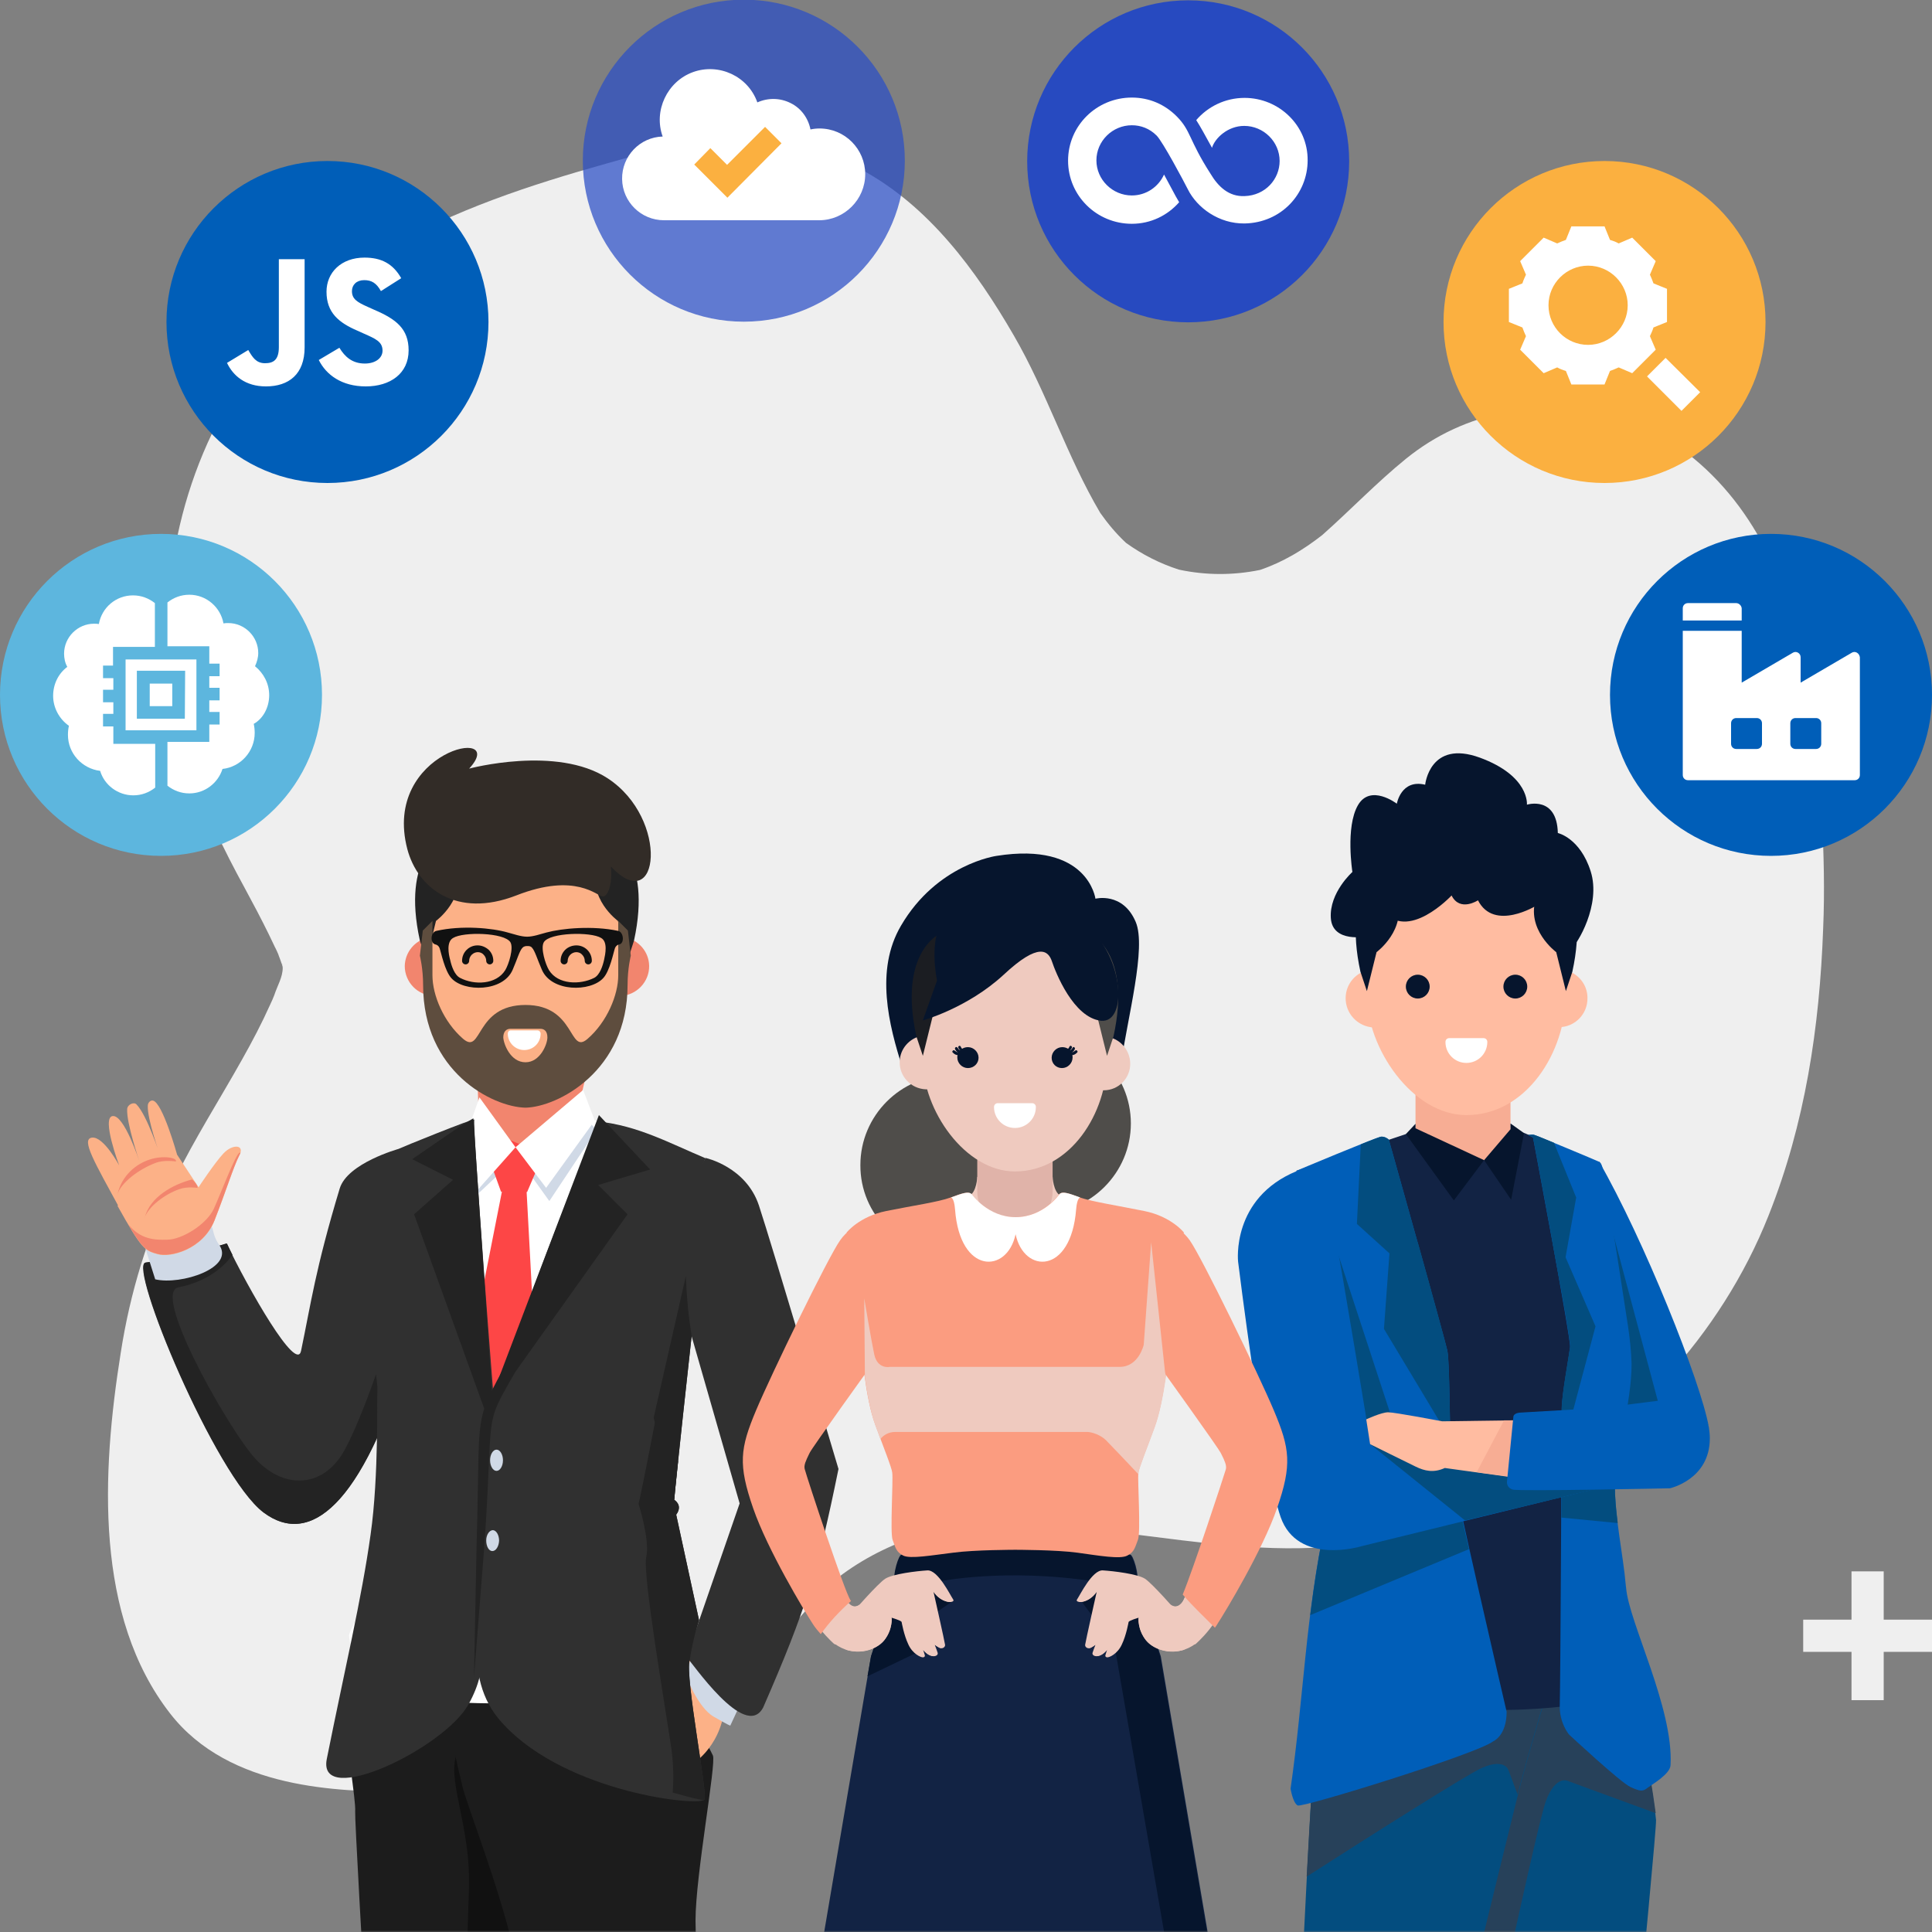 <svg width="600" height="600" viewBox="0 0 600 600" fill="none" xmlns="http://www.w3.org/2000/svg">
<rect x="0" y="0" width="600" height="600" fill="#808080" stroke="none"/>
<g clip-path="url(#clip0_66_3)">
<mask id="mask0_66_3" style="mask-type:luminance" maskUnits="userSpaceOnUse" x="0" y="0" width="600" height="600">
<path d="M600 0H0V600H600V0Z" fill="white"/>
</mask>
<g mask="url(#mask0_66_3)">
<path d="M565.8 253.4C565.2 240.5 564.5 227.4 562.3 214.7C557.3 187.2 547.9 160.4 525.8 142.2C510.3 129.5 487.7 123.6 467.9 127.9C456.1 130.4 446 134.9 436.6 142.5C427.5 149.9 419.4 158.4 410.6 166.2C404.7 170.8 398.4 174.6 391.3 177C383 178.7 374.5 178.7 366.1 176.9C360.2 175 354.7 172.2 349.7 168.6C346.7 165.8 344.1 162.7 341.7 159.3C331.3 141.7 325.1 121.8 314.8 104.1C303.1 83.9 288.4 63.9 267.4 52.6C256.4 46.7 243.5 43.5 231.1 43.3C216.5 43.1 202.3 46.8 188.3 50.8C164.8 57.4 140.9 65.2 119.8 77.6C96.8 91.1 77.4 110.5 65.8 134.7C50.5 166.7 47.4 205.8 59.3 239.4C63.8 252.1 69.5 263.9 75.9 275.6C78.5 280.4 81.1 285.3 83.5 290.2C84.2 291.7 85 293.3 85.7 294.8C85.2 293.7 85.5 294.3 86 295.4C86.1 295.7 86.3 296 86.4 296.3C86.8 297.3 87.2 298.2 87.6 299.2C87.7 299.4 87.7 299.5 87.8 299.7C87.7 299.5 87.7 299.4 87.6 299.3C87.6 299.6 87.7 299.9 87.7 300.2V300.3C87.7 300 87.7 299.6 87.6 299.2C87.3 298 86.7 297.1 86.4 296.4C86.7 297.1 87 297.9 87.2 298.5C87.4 299.2 87.8 299.8 87.8 300.6C87.8 303.5 86.1 306.2 85.2 309C84.8 310 84.4 311 83.9 312C81.3 317.8 78.3 323.5 75.2 329C68.2 341.5 60.5 353.5 54.2 366.4C45.9 383.4 40.4 401.4 37.5 420.1C31.5 457.7 29.4 502 52.8 532.1C71.3 556 105.9 556.2 124.2 556.5C140.8 556.8 157.6 556.4 173.8 552.9C182.7 551 191.7 548.5 200 544.7C209 540.6 216.6 534.9 224 528.5C237.4 516.9 247.2 501.9 260.3 489.9C268 484 276.6 479.7 285.8 476.8C329 466.6 372.3 484.6 415.8 480.1C454.9 476 490.8 456.6 517.4 427.9C530.8 413.4 541.9 396 549.2 377.6C560.6 349 565.1 319 566.2 288.3C566.7 276.8 566.4 265.1 565.8 253.4Z" fill="#EFEFEF"/>
<path d="M530.7 443.2C528.2 429.1 510.4 384.7 496.6 360.7C496.6 360.7 491.6 367.7 483.9 365.9L496.1 439.1C502.9 442.6 528.1 434.2 530.7 443.2Z" fill="#005EB8"/>
<path d="M491 408.4L496.1 439.1C499.6 440.9 508.2 439.5 515.9 439L498.8 375L493.4 381.9L491 408.4Z" fill="#034D7F"/>
<path d="M498.5 505.8L503 515.2L504.2 529.6C504.2 529.6 509.2 537.5 510.1 539.9C511 542.3 514 561.7 514.3 565.2C514.6 568.8 498.9 727.1 496.7 755.6C494.5 784.1 497 815 497.3 817.8C497.6 820.6 484.2 825.3 479.3 825.7C476.4 825.9 470.5 825.1 465.7 824H465.6C463.7 823.5 463.6 821.2 463.6 821.2L462.3 771.1C462.5 763.6 462.4 742.8 462.1 734.1C461.8 725 457.5 566.6 457.5 566.6L470.1 510L498.5 505.8Z" fill="#034D7F"/>
<path d="M503.1 515.6L504.3 529.5C504.3 529.5 509.3 537.4 510.2 539.8C511 541.9 513.4 557 514.2 563.1L487.2 553.2C487.2 553.2 483.3 550.8 480.1 559.3C477.9 565.2 466.6 617.4 459.9 648.9C458.8 607.4 457.6 566.4 457.6 566.4L466.8 525L499.1 515.3C499.1 515.5 500.6 515.5 503.1 515.6Z" fill="#27415A"/>
<path d="M418.7 506.5L416.6 513.3C416.6 513.3 410 517.7 409.6 519.8C409.2 522 407.3 526.7 406.7 529.9C406.1 533.1 409.4 540.7 408.4 543.1C407.4 545.5 401.8 661.9 401.8 675.8C401.8 689.6 401.4 689 400.8 699.7L396.5 819.6C396.5 819.6 395.8 823.5 400.3 824.6C404.8 825.6 422.2 824.9 425.3 824.2C427.6 823.4 429.3 822.5 429.9 822C432 820.2 431.3 790.5 431.8 786C432.2 781.4 441.3 689.6 443.8 674.2C446.3 658.8 467.3 574 471 559C474.7 544 483.4 515.8 483.4 515.8L418.7 506.5Z" fill="#034D7F"/>
<path d="M406.9 529.2C406.8 529.5 406.8 529.7 406.7 529.9C406.1 533.1 409.4 540.7 408.4 543.1C408 544 407 561.1 405.8 582.8C426.4 569.6 455.7 551 460.3 549C467.4 545.9 468.5 549.8 468.5 549.8L471.3 557.3C474 546.7 478.7 530.9 481.3 522.1C475.7 521.2 467.4 519.7 464.8 518.1C462.3 516.6 430.8 523.6 406.9 529.2Z" fill="#27415A"/>
<path d="M506.1 526.4C506.1 526.4 481 533.1 451.9 530.4C422.8 527.7 473.5 510.3 487.3 515.1C501.1 520 506.1 526.4 506.1 526.4Z" fill="#122344"/>
<path d="M436.6 352.2L402.6 363.6C402.6 363.6 411.8 377.3 407.3 416.6C407.3 416.6 416.9 462.9 416.9 469C416.9 475.2 411.7 501.9 411.7 505.8C411.7 509.5 454 534.9 496.1 520.1C508.7 515.7 505.5 509.1 504.7 505.4C499 478.8 499.7 446.8 498.5 439.1C497.2 430.7 505.1 415.8 505.1 415.8L496.7 361.5L473.2 351.8L436.6 352.2Z" fill="#122344"/>
<path d="M439.6 327.6H469.1V360.3H457.4L439.6 353.4V327.6Z" fill="#F7AD94"/>
<path d="M439.6 349V350.4L460.9 360.3L451.5 372.8L436.6 352.2L439.6 349Z" fill="#06152D"/>
<path d="M460.9 360.3L469.1 350.7V348.9L473.3 351.9L469.3 372.6L460.9 360.3Z" fill="#06152D"/>
<path d="M485.2 301.1C485.4 301.1 485.6 301.2 485.9 301.2C489.9 302.1 493 305.6 493 309.9C493.1 314.9 489.1 319 484.1 319C479.1 319.1 475 315.1 475 310.1C475 307.2 476.3 304.6 478.4 302.9C478.1 305.6 478.6 308.9 482 309.2L481.9 304C481.8 302 483.8 301.1 485.2 301.1Z" fill="#FFBCA1"/>
<path d="M425.8 301.1C425.6 301.1 425.4 301.2 425.1 301.2C421.1 302 418 305.5 417.9 309.8C417.8 314.8 421.7 318.9 426.7 319.1C431.7 319.2 435.8 315.3 436 310.3C436.1 307.4 434.8 304.8 432.7 303.1C432.9 305.8 432.5 309.1 429.1 309.4L429.2 304.2C429.2 302.1 427.2 301.1 425.8 301.1Z" fill="#FFBCA1"/>
<path d="M455.4 346.3C438.6 346.3 424.5 325.5 424.5 309.1V287.3C424.5 270.3 438.4 256.4 455.4 256.4C472.4 256.4 486.3 270.3 486.3 287.3V308.6C486.3 326.7 474.1 346.3 455.4 346.3Z" fill="#FFBCA1"/>
<path d="M461.9 323.6C461.9 327.2 459 330.1 455.4 330.1C451.8 330.1 448.9 327.2 448.9 323.6C448.9 322.9 449.4 322.4 450.1 322.4H460.7C461.4 322.4 461.9 322.9 461.9 323.6Z" fill="white"/>
<path d="M440.3 310.1C442.343 310.1 444 308.443 444 306.4C444 304.356 442.343 302.7 440.3 302.7C438.257 302.7 436.6 304.356 436.6 306.4C436.6 308.443 438.257 310.1 440.3 310.1Z" fill="#06152D"/>
<path d="M470.6 310.1C472.643 310.1 474.3 308.443 474.3 306.4C474.3 304.356 472.643 302.7 470.6 302.7C468.557 302.7 466.9 304.356 466.9 306.4C466.9 308.443 468.557 310.1 470.6 310.1Z" fill="#06152D"/>
<path d="M467.9 531.6C467.9 539.1 463.7 540.8 463.7 540.8C458.9 544.6 404.5 561.5 403 560.7C401.5 559.9 400.8 555.5 400.8 555.5C404.9 527 405.5 501.1 411.6 473.1C409.4 470.1 412.2 468.5 412.2 468.5C412.2 466.6 406.9 418.2 406.9 418.2C412.7 384.7 402.6 363.6 402.6 363.6C402.6 363.6 427.6 353.1 428.9 353C430.2 352.9 431.3 353.9 431.3 353.9C431.3 353.9 448.6 415.4 449.5 419.5C450.3 423.7 450.2 449.9 450.7 454.5C451.1 459.3 467.9 531.6 467.9 531.6Z" fill="#005EB8"/>
<path d="M440.3 385.8C444.7 401.5 449.1 417.5 449.5 419.6C450.1 422.5 450.2 435.8 450.4 445.3H449.4L429.8 412.7L431.7 386.6L437 385.8H440.3Z" fill="#034D7F"/>
<path d="M422.6 355.4C426 354 428.5 353.1 428.9 353C430.2 352.9 431.3 353.9 431.3 353.9C431.3 353.9 439.1 381.5 444.5 401L421.4 380.1L422.6 355.4Z" fill="#034D7F"/>
<path d="M411.1 417.6L415.7 389.9L433.8 445.2L414 450L411.1 417.6Z" fill="#034D7F"/>
<path d="M406.9 501.6C408.1 492.2 409.5 482.8 411.6 473.1C409.4 470.1 412.2 468.5 412.2 468.5C412.2 468 411.8 463.5 411.1 457.5L450.5 454C450.5 454.3 450.5 454.5 450.5 454.7C450.7 456.4 453.1 467.7 456.2 481.1L406.9 501.6Z" fill="#034D7F"/>
<path d="M474.6 352.5C474.6 352.5 475.7 352.3 476.3 352.4C476.9 352.5 496.1 360.5 496.6 360.8C497.1 361.1 497.5 361.2 498.3 365.5C499.1 369.8 505.4 410.3 505.6 411.9C506.1 415.3 506.6 419.5 506.7 423.5C506.8 435.3 501.5 453.6 501.5 461.1C501.5 471.4 504.1 482.9 504.9 492.3C504.9 492.6 505 492.9 505 493.1C505.8 503.7 519.8 530.5 518.8 548.2C518.7 550.9 513.2 554.1 511.7 555.2C510.2 556.4 509.5 556.4 506.4 555C503.3 553.6 487.3 538.7 487.3 538.7C487.3 538.7 484.2 535.1 484.4 529.5C484.6 523.8 485 441.8 485 437.6C485 433.4 487.3 421 487.6 418.4C487.9 415.9 476.1 353.3 476.1 353.3L474.6 352.5Z" fill="#005EB8"/>
<path d="M485 445.3C485 441 485 438.1 485 437.4C485 433.2 487.3 420.8 487.6 418.2C487.8 417 485 401.1 482.1 385.4H484L495.5 411.9L486.6 445.3H485Z" fill="#034D7F"/>
<path d="M474.6 352.5C474.6 352.5 475.7 352.3 476.3 352.4C476.5 352.4 479.3 353.5 482.6 354.9L489.5 371.9L484.6 399.4C481.2 380.2 476.1 353.2 476.1 353.2L474.6 352.5Z" fill="#034D7F"/>
<path d="M503.1 449.3C502.2 454.1 501.5 458.2 501.5 461C501.5 464.9 501.9 469 502.4 473L484.9 471.3C484.9 463.7 485 456.6 485 450.9L503.1 449.3Z" fill="#034D7F"/>
<path d="M433.2 447.5L495.1 439.3L506.4 459.7L422.8 480.2C422.8 480.2 403 486.3 397.7 471.1C392.4 455.9 384.5 391.8 384.5 391.8C384.5 391.8 382.3 372.1 402.7 363.7C402.7 363.7 411.8 368.9 414.4 382.1C416.9 395.3 425.1 445.2 425.1 445.2C425.1 445.2 429.8 441.8 433.2 447.5Z" fill="#005EB8"/>
<path d="M433.2 447.5L452.4 445L500.1 448.4L506.4 459.8L455 472.2L425.4 448.4L432.2 446.1C432.6 446.5 432.9 447 433.2 447.5Z" fill="#034D7F"/>
<path d="M486.3 307.8L483.3 295.7C483.3 295.7 473.7 288.6 477.1 278.8C480.5 269 481.2 270 481.2 270C481.2 270 494 275.8 488.3 301.8L486.3 307.8Z" fill="#06152D"/>
<path d="M424.5 307.8L427.5 295.7C427.5 295.7 437.1 288.6 433.7 278.8C430.3 269 429.6 270 429.6 270C429.6 270 416.8 275.8 422.5 301.8L424.5 307.8Z" fill="#06152D"/>
<path d="M424.5 290.8C424.5 290.8 413.8 293 413.3 285.1C412.8 277.2 420 270.8 420 270.8C420 270.8 417.8 256.9 421.7 250.1C425.6 243.3 433.8 249.6 433.8 249.6C433.8 249.6 435.1 241.9 442.6 243.7C442.6 243.7 444 229.6 459.6 235.3C475.1 241 474.2 249.9 474.2 249.9C474.2 249.9 483.5 247 483.8 258.7C483.8 258.7 490.7 260.2 494 270.6C497.3 281 489.8 293.3 488 294.6C486.2 295.9 480.9 291.3 479.4 286.2C479.4 286.2 476.7 285.6 477.2 281.2C477.2 281.2 464 289.4 459 279.6C459 279.6 453.4 283.3 450.8 278.1C450.8 278.1 437 292.9 429.3 282.5C421.7 272.1 424.5 290.8 424.5 290.8Z" fill="#06152D"/>
<path d="M469.9 441.1L447.9 441.4C447.9 441.4 433.2 438.6 431.1 438.6C429 438.6 424.3 440.8 424.3 440.8L425.5 448.5C425.5 448.5 437 454.2 439.7 455.5C442.4 456.8 445.2 457.5 448.7 455.9L469.7 458.8L469.9 441.1Z" fill="#FFBCA1"/>
<path d="M469.9 441.1H467.1L458.6 457.2L469.7 458.7L469.9 441.1Z" fill="#F7AD94"/>
<path d="M470 439.9L468 460.2C468 460.2 467.8 462 469.8 462.6C471.8 463.2 518.6 462.2 518.6 462.2C518.6 462.2 531 459.5 531 446.7C531 445.6 530.9 444.5 530.7 443.2C528.1 434.1 519 434.5 519 434.5L497.7 437.2L472.1 438.7C472 438.7 470.2 438.8 470 439.9Z" fill="#005EB8"/>
<path d="M123.8 356.8C123.8 356.8 107.9 361.2 105.5 369.1C97.9 394.3 96.6 404.7 93.5 419.5C92.1 426.5 77.2 400.4 70.4 386.2C70.3 386 57.4 390.7 45.2 392.1C39.6 392.7 66.9 458.5 81.8 469.7C96.3 480.6 113.3 467.6 128.3 414.9C128.3 414.9 137.8 381.5 123.8 356.8Z" fill="#303030"/>
<path d="M72.2 389.7C71.6 388.5 71 387.3 70.5 386.2C70.4 386 57.5 390.7 45.3 392.1C39.7 392.7 67 458.5 81.9 469.7C96 480.3 112.4 468.3 127.1 419.3C124.9 412.2 123.3 407.3 123.3 407.3C123.3 407.3 114.2 436.9 107.2 450C100.2 463.1 86.6 462.7 77.6 451C68.5 439.3 47.4 401.4 55.4 399.8C62.6 398.4 68.7 394.7 72.2 389.7Z" fill="#232323"/>
<path d="M119.8 503.4L115.2 512.9L114 527.4C114 527.4 108.9 535.4 108.1 537.8C107.2 540.2 110.6 559 110.3 562.6C110 566.2 119.5 727.2 121.6 756C123.8 784.9 121.3 816.1 121 818.9C120.7 821.7 134.2 826.5 139.2 826.9C142.1 827.1 148.2 826.3 152.9 825.2H153C154.9 824.7 155 822.3 155 822.3L156.3 771.6C156.1 764 156.1 742.9 156.5 734.2C156.8 725 161.2 564.8 161.2 564.8L148.5 507.5L119.8 503.4Z" fill="#1C1C1C"/>
<path d="M138.9 827C139 827 139.1 827 139.2 827C142.1 827.2 148.2 826.4 152.9 825.3H153C154.9 824.8 155 822.4 155 822.4L156.3 771.7C156.1 764.1 156.1 743 156.5 734.3C156.7 727.3 159.4 632 160.6 587.5L142.2 543.8C138.1 552.4 146.5 566.3 145.6 587.7C143.5 640.2 146.4 733.1 145.1 791.8C144.8 809.2 143.8 819.4 138.9 827Z" fill="#111111"/>
<path d="M200.6 504.1L202.7 511C202.7 511 209.3 515.4 209.7 517.6C210.1 519.8 212 524.6 212.7 527.8C213.3 531 220.4 542.8 221.4 545.2C222.5 547.6 216 582.4 216 596.4C216 606.8 219.2 698.9 218.6 699.5L223 820.7C223 820.7 223.7 824.7 219.2 825.7C214.6 826.8 197.1 826 193.9 825.3C191.6 824.5 189.9 823.6 189.2 823.1C187.1 821.3 187.8 791.2 187.3 786.6C186.9 782 177.7 689.1 175.2 673.5C173.8 664.7 166.4 633.5 159.5 605.3C154.2 583.5 145.2 561.3 143.6 554.7C139.8 539.5 135.1 513.3 135.1 513.3L200.6 504.1Z" fill="#1C1C1C"/>
<path d="M112.2 524.3C112.2 524.3 137.6 531.1 167 528.3C196.4 525.6 145.2 508 131.2 512.8C117.2 517.8 112.2 524.3 112.2 524.3Z" fill="white"/>
<path d="M184.7 348L219.1 359.6C219.1 359.6 209.9 373.5 214.3 413.2C214.3 413.2 204.6 460 204.6 466.3C204.6 472.5 209.9 499.5 209.9 503.6C209.9 507.6 155 534.1 109.5 511.7C109.5 511.7 108.6 510.8 108.4 507.9C108.2 505 139.7 455.9 141.1 447.4C142.4 438.9 115.4 412.5 115.4 412.5L123.9 357.6L147.7 347.8L184.7 348Z" fill="white"/>
<path d="M152.1 347.8H152.4V349.4L160.7 359.2L182.2 349.1V348H182.5L185.3 350.9L170.6 373L160.7 359.2L148.5 370.7L148.2 350.6L152.1 347.8Z" fill="#D0D9E6"/>
<path d="M156.4 367.4L141.5 442.9L147.3 491.9L168.6 464.4L163.4 367.4L159.3 365.3L156.4 367.4Z" fill="#FD4646"/>
<path d="M151.7 359.3L155.6 370.1L163.7 370.2L168.2 359.7L161 352.1C155.6 354.9 155.5 357 151.7 359.3Z" fill="#FD4646"/>
<path d="M186.9 312.9L147.6 316.5L148.8 350L163.7 356.3L178.6 348.5L186.9 312.9Z" fill="#F2856E"/>
<path d="M160.1 356.3L148.9 340.8L146.6 347.3L148.2 369.7L160.1 356.3L169.6 368.9L184.7 348L181.1 338.5L160.1 356.3Z" fill="white"/>
<path d="M225 524.9C226.4 540.2 215.9 547.2 215.9 547.2C215.9 547.2 209.4 522.2 211.4 515.6C213.4 508.9 216 509.9 216 509.9L225 524.9Z" fill="#FCB187"/>
<path d="M214.7 514.6C212.9 520.2 212.9 520.2 212.9 520.2C212.9 520.2 216.7 530.3 221.6 533.1C226.4 535.9 226.8 535.9 226.8 535.9L231.4 526L214.7 514.6Z" fill="#D0D9E6"/>
<path d="M219.1 359.6C219.1 359.6 231.7 362.3 235.7 374.4C239.7 386.5 260.4 456.2 260.4 456.2C253.9 488.1 250.3 499.8 237 530.3C231.4 540.8 214.7 515.9 213.2 514.6L229.7 466.9L214.3 413.3C214.3 413.2 205.1 384.2 219.1 359.6Z" fill="#303030"/>
<path d="M218.7 559C220.1 558.2 212.6 520.6 214.2 515.5C215.4 508 217.1 503.2 217.1 503.2L210 470.4C212.2 467.4 209.4 465.8 209.4 465.8C209.4 463.9 214.8 414.9 214.8 414.9C209 381 219.1 359.7 219.1 359.7C207.7 354.9 198.1 349.6 185.8 348.3C180.5 360.9 151.5 434.6 150.3 447.7C150 450.6 148.8 482.6 147.9 506.3C147.5 517.6 148.8 526.3 154.7 533.6C173.1 555.9 215.1 561 218.7 559Z" fill="#303030"/>
<path d="M208.9 556.7C214.5 558.3 218.3 559.2 218.7 559C220.1 558.2 212.6 520.6 214.2 515.5C215.4 508 217.1 503.2 217.1 503.2L210 470.4C212.2 467.4 209.4 465.8 209.4 465.8C209.4 465.2 209.9 460.4 210.6 453.9C206.8 445.3 203.9 439.2 203.9 439.2C198.5 467.2 198.3 467 198.3 467C198.3 467 201.9 478.3 200.7 483.5C199.5 488.7 206.3 528.2 208.6 543.7C209.2 548.9 209.2 553.2 208.9 556.7Z" fill="#232323"/>
<path d="M209.4 465.7C209.4 463.8 214.8 414.8 214.8 414.8C213.7 408.1 213.2 402 213 396.3L203 440.3L209.4 465.7Z" fill="#232323"/>
<path d="M147.3 347.7C147.4 347.1 124.5 356.4 124 356.7C123.5 357 123.1 357.1 122.2 361.5C121.4 365.8 115 406.9 114.9 408.4C114.7 409.9 114.5 412 115.5 418.3C116.5 424.7 117.4 430.6 117.2 432.1C117 433 117.7 458.4 115.1 476.5C112.3 496.6 107.1 518.2 101.5 546.2C98.3 561.9 137.8 543.1 145.5 529.3C152.4 516.9 149 508.8 149.7 501.1C151.7 477.6 154.5 447.4 154.2 444.7C153.2 434.1 146.8 350.6 147.3 347.7Z" fill="#303030"/>
<path d="M44.4 385.3C52.3 387.3 56.3 387.8 61.9 382.7C67.5 377.6 64.7 381.9 68 386.5C73.2 393.7 56.1 399.2 48.2 397.3L44.4 385.3Z" fill="#D0D9E6"/>
<path d="M37.5 375.9C29.4 361 25 353.7 28.6 353.3C32.2 352.9 37 361.9 37 361.9C37 361.9 31.4 347 35 346.6C38.6 346.2 43.3 360.7 43.3 360.7C43.3 360.7 39.2 348.7 39.5 344.4C39.6 343 41.6 342.1 42.4 343C45.7 346.4 49.6 358.5 49.6 358.5C49.6 358.5 45.7 347.5 45.9 343.4C45.9 342.3 46.9 341.6 47.5 341.8C50.5 342.4 55 358.6 55 358.6L63.5 371.5L54.9 381L37.5 375.9Z" fill="#FCB187"/>
<path d="M36.5 374.5C44 387.9 44.9 388.4 48.9 389.5C52.9 390.7 63 388.1 66.6 379.1C70.1 370.2 72.5 362.4 74.3 358.9C76.2 355.4 72.2 355.2 69.4 358.2C66.6 361.2 61.6 368.8 61.6 368.8C61.6 368.8 45.9 362.9 36.5 374.5Z" fill="#FCB187"/>
<path d="M39.8 380.2C44.4 388 45.6 388.5 48.9 389.4C52.9 390.6 63 388 66.6 379C70.1 370.1 72.5 362.3 74.3 358.8C74.5 358.5 74.6 358.2 74.7 357.9C74.6 358 74.5 358 74.4 358C73.2 358.3 68.6 370.6 66.4 375.4C64.2 380.2 56.5 385 51.9 385C48.1 385.1 43.7 385 39.8 380.2Z" fill="#F2856E"/>
<path d="M143 349.7L128 360L140.7 366.4L128.6 377.1L150.9 438.9L153.1 437.1L150.05 392.2L147 347.3L143 349.7Z" fill="#232323"/>
<path d="M186 346.3C201.9 363.2 201.9 363.2 201.9 363.2L185.8 368L194.9 377.1L150.6 439.3L186 346.3Z" fill="#232323"/>
<path d="M154.2 456.8C155.3 456.8 156.2 455.3 156.2 453.5C156.2 451.7 155.3 450.2 154.2 450.2C153.1 450.2 152.2 451.7 152.2 453.5C152.2 455.3 153.1 456.8 154.2 456.8Z" fill="#D0D9E6"/>
<path d="M153.1 475.2C154.2 475.3 155 476.8 155 478.5C154.9 480.3 154 481.7 152.9 481.7C151.8 481.7 151 480.2 151 478.4C151 476.6 152 475.2 153.1 475.2Z" fill="#D0D9E6"/>
<path d="M168.5 410.8C148 449.1 154.1 427.6 150.4 480.3L147.2 521L148 480.2C149.5 429.2 145.7 446.5 164.9 408.9C165.4 407.9 166.6 407.6 167.6 408.1C168.6 408.7 169 409.9 168.5 410.8Z" fill="#232323"/>
<path d="M133.6 291.1C133.4 291.1 133.1 291.2 132.9 291.2C128.8 292.1 125.8 295.7 125.7 300C125.7 305 129.7 309.2 134.7 309.2C139.8 309.2 143.9 305.2 143.9 300.2C143.9 297.3 142.6 294.6 140.5 292.9C140.7 295.6 140.3 299 136.9 299.3L137 294C137 292 135 291.1 133.6 291.1Z" fill="#F2856E"/>
<path d="M193.7 291.1C193.9 291.1 194.2 291.2 194.3 291.2C198.4 292 201.5 295.6 201.6 299.9C201.7 304.9 197.7 309.1 192.7 309.3C187.6 309.4 183.5 305.5 183.3 300.4C183.2 297.5 184.5 294.8 186.6 293.1C186.4 295.8 186.8 299.2 190.3 299.5L190.2 294.2C190.3 292.1 192.2 291.1 193.7 291.1Z" fill="#F2856E"/>
<path d="M163.7 336.9C180.8 336.9 195 315.9 195 299.3V277.2C195 260 181 246 163.7 246C146.5 246 132.5 260 132.5 277.2V298.8C132.4 316.9 144.8 336.9 163.7 336.9Z" fill="#FCB187"/>
<path d="M157.7 321C157.7 323.8 160 326.1 162.8 326.1C165.6 326.1 167.9 323.9 167.9 321C167.9 320.5 167.5 320 166.9 320H158.6C158.1 320 157.7 320.4 157.7 321Z" fill="white"/>
<path d="M167.3 316.6H160V317.5C160 318 160.4 318.3 160.8 318.3H166.4C166.9 318.3 167.2 318 167.2 317.5L167.3 316.6Z" fill="white"/>
<path d="M132.4 298.3L135.4 286C135.4 286 145.1 278.9 141.7 268.9C138.2 259 137.6 259.9 137.6 259.9C137.6 259.9 124.6 265.8 130.4 292.1L132.4 298.3Z" fill="#232323"/>
<path d="M194.9 298.3L191.9 286C191.9 286 182.2 278.9 185.6 268.9C189.1 259 189.7 259.9 189.7 259.9C189.7 259.9 202.6 265.8 196.9 292.1L194.9 298.3Z" fill="#232323"/>
<path d="M179 295.7C178.3 295.7 177.6 296 177.1 296.5C176.6 297 176.3 297.7 176.3 298.4C176.3 299 175.8 299.5 175.2 299.5C174.6 299.5 174.1 299 174.1 298.4C174.1 297.1 174.6 295.9 175.5 295C176.4 294.1 177.7 293.6 179 293.6C180.3 293.6 181.5 294.1 182.4 295C183.3 295.9 183.8 297.1 183.8 298.4C183.8 299 183.3 299.5 182.7 299.5C182.1 299.5 181.6 299 181.6 298.4C181.6 297.7 181.3 297 180.8 296.5C180.4 296 179.7 295.7 179 295.7Z" fill="#111111"/>
<path d="M148.4 295.7C147.7 295.7 147 296 146.5 296.5C146 297 145.7 297.7 145.7 298.4C145.7 299 145.2 299.5 144.6 299.5C144 299.5 143.5 299 143.5 298.4C143.5 297.1 144 295.9 144.9 295C145.8 294.1 147 293.6 148.3 293.6C149.6 293.6 150.8 294.1 151.8 295C152.7 295.9 153.2 297.1 153.2 298.4C153.2 299 152.7 299.5 152.1 299.5C151.5 299.5 151 299 151 298.4C151 297.7 150.7 297 150.2 296.5C149.8 296 149.1 295.7 148.4 295.7Z" fill="#111111"/>
<path d="M163.2 329.9C167.8 329.9 170 324.2 170 322.2C170 320.2 169 319.5 167.8 319.5C166.6 319.5 163.2 319.5 163.2 319.5C163.2 319.5 159.7 319.5 158.5 319.5C157.3 319.5 156.3 320.3 156.3 322.2C156.4 324.2 158.5 329.9 163.2 329.9ZM163.2 312.1C178.9 312.1 176.6 327.8 182.5 322.6C188.5 317.4 192 309 192 302.9C192 296.7 192 286 192 286L195 289L195.9 296.8C195.9 296.8 194.9 300.7 194.9 305.9C194.9 332.7 173.1 343.8 163.2 344C152.9 343.8 131.4 332.8 131.4 305.9C131.4 300.8 130.4 296.8 130.4 296.8L131.3 289L134.3 286C134.3 286 134.3 296.7 134.3 302.9C134.3 309.1 137.8 317.4 143.8 322.6C149.8 327.8 147.4 312.1 163.2 312.1Z" fill="#5E4D3E"/>
<path d="M169.7 289.6C167.8 290.1 165.6 290.9 163.7 290.9C161.8 290.9 159.6 290.1 157.7 289.6C152.9 288.2 143.4 287.3 135.5 289.1C133.7 289.5 133.5 292.9 135.2 293.3C135.7 293.4 136.2 293.7 136.5 294.4C137 295.8 138.1 301.5 140.2 303.8C144.1 308.1 156.2 308.1 159.2 301.2C160.6 298 161.4 295.1 162.3 294.3C162.8 293.8 163.4 293.8 163.8 293.8C164.2 293.8 164.8 293.8 165.2 294.3C166.1 295.2 166.9 298 168.3 301.2C171.3 308.1 183.3 308.1 187.3 303.8C189.4 301.6 190.5 295.8 191 294.4C191.3 293.7 191.8 293.4 192.3 293.3C194 293 193.7 289.5 192 289.1C184 287.4 174.5 288.3 169.7 289.6ZM158.5 292.6C159.6 294.4 158 299.5 156.9 301.3C154.1 305.8 147.3 306 142.9 303.7C141.1 302.8 140.2 299.9 139.8 298.1C139.3 296.3 138.6 292.5 140.7 291.3C143.9 289.3 156.6 289.6 158.5 292.6ZM170.5 301.3C169.4 299.5 167.8 294.4 168.9 292.6C170.7 289.6 183.5 289.3 186.7 291.3C188.8 292.5 188 296.3 187.6 298.1C187.2 299.9 186.3 302.8 184.5 303.7C180.1 305.9 173.3 305.8 170.5 301.3Z" fill="#111111"/>
<path d="M189.7 269.1C204.8 285.1 208 254.3 188.7 241.7C172.9 231.4 145.7 238.7 145.7 238.7C158.3 225 118.5 233.1 126.5 263.7C129.7 275.8 141.7 285.3 160.3 278.1C178.9 270.8 185.5 278.4 187.2 278.4C188.8 278.5 190.3 274.4 189.7 269.1Z" fill="#322C27"/>
<path d="M61.3 368.9C61.6 368.4 60.3 366.7 59.6 366.3C53.8 367.8 46.6 371.7 45 378C45 378.2 44.9 378.2 44.9 378.3C45.9 374.8 51.3 370.8 55.7 369.3C58.3 368.4 61.2 368.9 61.3 368.9Z" fill="#F2856E"/>
<path d="M54.6 360.7C55.2 359.6 50.8 358.7 46.5 360.1C42.2 361.5 37.9 365 36.5 370.8C36.5 371 36.4 371 36.4 371.1C37.5 367.2 43.4 363 48.2 361.2C50.9 360.1 54.5 360.7 54.6 360.7Z" fill="#F2856E"/>
<path d="M323.3 376.8C338.7 376.8 351.2 364.2 351.2 348.9C351.2 333.5 338.6 321 323.3 321C307.9 321 295.4 333.6 295.4 348.9C295.4 364.3 307.9 376.8 323.3 376.8Z" fill="#4F4D4A"/>
<path d="M295.1 389.7C310.5 389.7 323 377.1 323 361.8C323 346.4 310.4 333.9 295.1 333.9C279.7 333.9 267.2 346.5 267.2 361.8C267.1 377.2 279.7 389.7 295.1 389.7Z" fill="#4F4D4A"/>
<path d="M348.7 390.1L356.5 377.8C356.5 377.8 365 380.5 368.7 385.8C372.4 391 389.7 426.5 394.7 438.4C399.7 450.3 400.2 454.8 395.6 468.1C391 481.3 379.4 500.4 377.2 503.8C375 507.1 372.6 509.4 371.4 510.5C370.2 511.5 362.3 509 362.3 509L363.4 498.3C363.4 498.3 365.3 500.2 367.2 497.6C369.1 495 381.1 458.3 381.6 456.6C382.1 454.9 381.1 453.1 380 450.8C378.9 448.5 353.6 413.5 353.6 413.5L348.7 390.1Z" fill="#EFCABF"/>
<path d="M389.8 427.5L390 427.8L375.7 444.2C374 441.7 371.9 438.8 369.7 435.7L383.1 425.8L389.8 427.5Z" fill="#EFCABF"/>
<path d="M281.7 390.1L273.9 377.8C273.9 377.8 265.4 380.5 261.7 385.8C258 391 240.7 426.5 235.7 438.4C230.7 450.3 230.2 454.8 234.8 468.1C239.4 481.3 251 500.4 253.2 503.8C255.4 507.1 257.8 509.4 259 510.5C260.2 511.5 268.1 509 268.1 509L267 498.3C267 498.3 265.1 500.2 263.2 497.6C261.3 495 249.3 458.3 248.8 456.6C248.3 454.9 249.3 453.1 250.4 450.8C251.5 448.5 276.8 413.5 276.8 413.5L281.7 390.1Z" fill="#EFCABF"/>
<path d="M309.5 265.8C309.5 265.8 291 268.3 279.8 287.5C271.7 301.3 276 318.3 280.3 331.7H347.9C350.2 315.8 356.1 294.3 352.7 286.3C348.7 276.9 340.2 279.1 340.2 279.1C340.2 279.1 337.9 261.3 309.5 265.8Z" fill="#06152D"/>
<path d="M358.2 514.1H272.2C283.2 490.4 281 476.2 277.1 449C272.1 439.3 268.2 421.6 270.9 408.9C273.6 396.2 273.9 377.9 273.9 377.9C273.9 377.9 298.9 372.4 301.1 371.3C303.3 370.2 303.5 365.5 303.5 365.5L315.2 363L326.9 365.5C326.9 365.5 327.1 370.1 329.3 371.3C331.5 372.4 356.5 377.9 356.5 377.9C356.5 377.9 356.8 396.2 359.5 408.9C362.2 421.6 358.3 439.3 353.3 449C349.4 476.1 347.3 490.4 358.2 514.1Z" fill="#EFCABF"/>
<path d="M293.8 629.2C298.8 597.7 303.5 585.6 304.9 575.3L273.6 531.5C275 542.9 260.5 623.5 260.1 625.3C248.5 690.2 255.6 771.2 253.1 801.4C252.9 804.2 248.5 827.4 248.5 827.4L246.1 836.8L246.5 840.7L257.1 843.2L267.1 836C267.1 836 269.4 811.2 268.8 806.6C268.3 801.9 267.5 799.2 267.5 799.2L266.7 798C275.2 742.2 288.8 660.8 293.8 629.2Z" fill="#EFCABF"/>
<path d="M336.9 629.2C331.9 597.7 327.2 585.6 325.8 575.3L357.1 531.5C355.7 542.9 370.3 623.5 370.6 625.3C382.2 690.2 375.1 771.2 377.6 801.4C377.8 804.2 382.2 827.4 382.2 827.4L384.6 836.8L384.2 840.7L373.6 843.2L363.6 836C363.6 836 361.3 811.2 361.9 806.6C362.4 801.9 363.2 799.2 363.2 799.2L364 798C355.6 742.2 342 660.8 336.9 629.2Z" fill="#EFCABF"/>
<path d="M270.5 514.4L253.8 612.7L251.7 625.5C251.7 625.5 252.1 628.8 257.6 630.1C263 631.4 292.7 635.5 315.5 635.5C338.2 635.5 367.9 631.3 373.4 630.1C378.8 628.8 379.3 625.5 379.3 625.5L377.2 612.7L360.5 514.4L353.3 492.3C353.8 488.7 351.9 482.8 351 482.8C350.1 482.8 315.6 479.6 315.6 479.6C315.6 479.6 281.1 482.8 280.2 482.8C279.3 482.8 277.4 488.7 277.9 492.3L270.5 514.4Z" fill="#122344"/>
<path d="M270.5 514.4L269.4 520.6L286.7 512.3L290.1 501.2L295.5 497.5L291.3 491.2C291.3 491.2 312 486.8 340.4 491.2L336 497.5L340 502.9L346.5 513.2L363.4 610.9C363.4 610.9 366.5 621.5 357.6 632.5C365.3 631.5 371.1 630.6 373.2 630.1C378.6 628.8 379.1 625.5 379.1 625.5L377 612.7L360.3 514.4L353.1 492.3C353.6 488.7 351.7 482.8 350.8 482.8C349.9 482.8 315.4 479.6 315.4 479.6C315.4 479.6 280.9 482.8 280 482.8C279.1 482.8 277.2 488.7 277.7 492.3L270.5 514.4Z" fill="#06152D"/>
<path d="M315.2 336C321.6 336 326.9 341.3 326.9 347.7V370C326.9 376.4 321.6 381.7 315.2 381.7C308.8 381.7 303.5 376.4 303.5 370V347.6C303.5 341.2 308.8 336 315.2 336Z" fill="#E0B3A9"/>
<path d="M365.3 500.3C365.3 500.3 357.9 491.8 355.6 490.3C353.3 488.8 345.8 487.9 342.5 487.7C339.2 487.5 335.4 495.4 334.5 496.7C333.6 497.9 338 498.2 340.6 494.3C340.6 494.3 337.1 509.9 337 510.8C336.9 511.6 338 512.3 339 511.6C339.4 511.4 339.8 511.1 340.2 510.8C339.8 511.9 339.4 512.9 339.3 513.3C339 514.4 341.4 515.3 343.8 512.4L343.3 514C343.3 514 343.1 514.6 343.8 514.7C344.5 514.8 347.1 513.6 348.4 510.7C349.8 507.8 350.5 503.7 350.5 503.7C350.8 503.2 353.6 502.4 353.6 502.4C353.6 502.4 353.2 506 355.9 509.4C358.6 512.8 365.6 514.8 371.4 510.4L365.3 500.3Z" fill="#EFCABF"/>
<path d="M335 497.5C336.2 497.7 338.8 497 340.6 494.3C340.6 494.3 341.8 492.4 343.7 492.3C343.7 492.3 341.8 491.8 340.5 492.6C339.6 493.1 336.8 495.8 335 497.5ZM338.3 511.8L343.7 496.3L340.3 510.7C339.9 511 339.5 511.3 339.1 511.5C338.8 511.7 338.5 511.8 338.3 511.8ZM340.6 514.3C341.5 514.3 342.6 513.8 343.8 512.4C344.5 510.8 346.9 501 346.9 501L340.6 514.3ZM353.6 502.4C353.6 502.4 353.2 506 355.9 509.4C358.1 512.1 363.1 513.9 367.9 512.3L353.6 502.4Z" fill="#EFCABF"/>
<path d="M369.6 507.4L369.2 493C368.3 495.4 367.6 497 367.2 497.5C365.3 500.1 363.4 498.2 363.4 498.2C366.1 501.2 367.6 504 369.6 507.4Z" fill="#EFCABF"/>
<path d="M328.9 370.9C328.9 370.9 324 378 315.3 378C306.7 378 301.7 370.9 301.7 370.9C300.8 369.9 299 370.5 295.2 371.9C291.4 373.3 283.6 374.4 275.2 376.1C266.8 377.8 262.9 382.8 262.9 382.8C266.8 386.7 265.8 426.2 271.8 442.4C274.3 449.3 277 455.9 277.1 457.4C277.4 460.1 276.4 475.9 277.2 478.2C278.1 480.6 278.3 482 280.5 483.1C282.7 484.2 289.4 483 296 482.2C302.6 481.3 315.3 481.3 315.3 481.3C315.3 481.3 328.1 481.3 334.6 482.2C341.2 483.1 347.9 484.3 350.1 483.1C352.3 482 352.5 480.5 353.4 478.2C354.3 475.8 353.3 460.1 353.5 457.4C353.6 456 356.1 449.9 358.5 443.3C364.6 426.9 364.1 386.5 367.7 382.8C367.7 382.8 363.8 377.8 355.4 376.1C347 374.4 339.2 373.2 335.4 371.9C331.7 370.5 329.9 369.9 328.9 370.9Z" fill="#FB9C80"/>
<path d="M295.3 371.9C295.3 371.9 296.3 371.8 296.6 375.6C298.1 395.9 312.8 395.6 315.4 383.3C318 395.6 332.6 395.9 334.2 375.6C334.5 371.8 335.5 371.9 335.5 371.9C331.7 370.5 329.9 369.9 329 370.9C329 370.9 324.1 378 315.4 378C306.8 378 301.8 370.9 301.8 370.9C300.9 369.9 299.1 370.5 295.3 371.9Z" fill="white"/>
<path d="M343.8 322C344 322 344.2 322.1 344.4 322.1C348.1 322.9 350.9 326.2 351 330.2C351.1 334.8 347.4 338.6 342.8 338.6C338.2 338.7 334.4 335 334.4 330.4C334.4 327.7 335.6 325.3 337.5 323.8C337.3 326.3 337.6 329.3 340.8 329.6L340.7 324.8C340.7 322.9 342.5 322 343.8 322Z" fill="#EFCABF"/>
<path d="M286.7 321.6C286.5 321.6 286.3 321.7 286.1 321.7C282.4 322.5 279.5 325.7 279.4 329.7C279.3 334.3 282.9 338.1 287.5 338.3C292.1 338.4 295.9 334.8 296.1 330.2C296.2 327.5 295 325.1 293 323.5C293.2 326 292.8 329 289.6 329.3L289.7 324.5C289.9 322.5 288.1 321.6 286.7 321.6Z" fill="#EFCABF"/>
<path d="M315.2 363.8C299.6 363.8 286.6 344.6 286.6 329.4V309.2C286.6 293.5 299.5 280.6 315.2 280.6C330.9 280.6 343.8 293.5 343.8 309.2V329C343.8 345.6 332.5 363.8 315.2 363.8Z" fill="#EFCABF"/>
<path d="M321.7 343.8C321.7 347.4 318.8 350.3 315.2 350.3C311.6 350.3 308.7 347.4 308.7 343.8C308.7 343.1 309.2 342.6 309.9 342.6H320.5C321.2 342.6 321.7 343.1 321.7 343.8Z" fill="white"/>
<path d="M343.8 327.9L340.8 315.8C340.8 315.8 331.2 308.7 334.6 298.9C338 289.1 338.7 290.1 338.7 290.1C338.7 290.1 351.5 295.9 345.8 321.9L343.8 327.9Z" fill="#4F4D4A"/>
<path d="M286.6 327.9L289.6 315.8C289.6 315.8 299.2 308.7 295.8 298.9C292.4 289.1 291.7 290.1 291.7 290.1C291.7 290.1 278.9 295.9 284.6 321.9L286.6 327.9Z" fill="#1B1D22"/>
<path d="M291 304.5L286.6 316.9C286.6 316.9 300.4 313.1 311.6 302.8C322.7 292.4 325.6 295.3 326.7 298.6C327.8 301.9 333.3 316 341.9 317C350.5 317.9 349.1 295.6 335.9 286.2C322.7 276.8 298.7 278.5 293.4 284.9C288.1 291.3 291 304.5 291 304.5Z" fill="#06152D"/>
<path d="M265.2 500.3C265.2 500.3 272.6 491.8 274.9 490.3C277.2 488.8 284.7 487.9 288 487.7C291.3 487.5 295.1 495.4 296 496.7C296.9 497.9 292.5 498.2 289.9 494.3C289.9 494.3 293.4 509.9 293.5 510.8C293.6 511.6 292.5 512.3 291.5 511.6C291.1 511.4 290.7 511.1 290.3 510.8C290.7 511.9 291.1 512.9 291.2 513.3C291.5 514.4 289.1 515.3 286.7 512.4L287.2 514C287.2 514 287.4 514.6 286.7 514.7C286 514.8 283.4 513.6 282.1 510.7C280.7 507.8 280 503.7 280 503.7C279.7 503.2 276.9 502.4 276.9 502.4C276.9 502.4 277.3 506 274.6 509.4C271.9 512.8 264.9 514.8 259.1 510.4L265.2 500.3Z" fill="#EFCABF"/>
<path d="M295.5 497.5C294.3 497.7 291.7 497 289.9 494.3C289.9 494.3 288.7 492.4 286.8 492.3C286.8 492.3 288.7 491.8 290 492.6C290.9 493.1 293.7 495.8 295.5 497.5ZM292.2 511.8L286.8 496.3L290.2 510.7C290.6 511 291 511.3 291.4 511.5C291.7 511.7 292 511.8 292.2 511.8ZM289.9 514.3C289 514.3 287.9 513.8 286.7 512.4C286 510.8 283.6 501 283.6 501L289.9 514.3ZM276.9 502.4C276.9 502.4 277.3 506 274.6 509.4C272.4 512.1 267.4 513.9 262.6 512.3L276.9 502.4Z" fill="#EFCABF"/>
<path d="M260.9 507.4L261.3 493C262.2 495.4 262.9 497 263.3 497.5C265.2 500.1 267.1 498.2 267.1 498.2C264.4 501.2 262.9 504 260.9 507.4Z" fill="#EFCABF"/>
<path d="M300.6 331.7C298.8 331.7 297.3 330.2 297.3 328.4C297.3 328.2 297.3 327.9 297.4 327.7L297 327.6C296.6 327.5 296.2 327.2 295.9 326.9C295.7 326.7 295.7 326.5 295.9 326.3C296.1 326.1 296.3 326.1 296.5 326.3C296.9 326.6 297.3 326.8 297.6 326.9C297.2 326.7 296.8 326.3 296.6 325.8C296.5 325.6 296.6 325.4 296.8 325.2C297 325.1 297.2 325.2 297.4 325.4C297.6 325.8 297.9 326.1 298.2 326.2C298 326 297.7 325.7 297.6 325.3C297.5 325.1 297.7 324.9 297.9 324.8C298.1 324.7 298.3 324.9 298.4 325.1C298.5 325.4 298.7 325.6 298.8 325.7C299.3 325.4 299.9 325.2 300.6 325.2C302.4 325.2 303.9 326.7 303.9 328.5C303.9 330.3 302.4 331.7 300.6 331.7Z" fill="#06152D"/>
<path d="M329.8 331.7C331.6 331.7 333.1 330.2 333.1 328.4C333.1 328.2 333.1 327.9 333 327.7L333.4 327.6C333.8 327.5 334.2 327.2 334.5 326.9C334.7 326.7 334.7 326.5 334.5 326.3C334.3 326.1 334.1 326.1 333.9 326.3C333.5 326.6 333.1 326.8 332.8 326.9C333.2 326.7 333.6 326.3 333.8 325.8C333.9 325.6 333.8 325.4 333.6 325.2C333.4 325.1 333.2 325.2 333.1 325.4C332.9 325.8 332.6 326.1 332.3 326.2C332.5 326 332.8 325.7 332.9 325.3C333 325.1 332.8 324.9 332.6 324.8C332.4 324.7 332.2 324.9 332.1 325.1C332 325.4 331.8 325.6 331.7 325.7C331.2 325.4 330.6 325.2 329.9 325.2C328.1 325.2 326.6 326.7 326.6 328.5C326.6 330.3 328 331.7 329.8 331.7Z" fill="#06152D"/>
<path d="M395.6 438C390.8 426.6 373.3 390.6 369.5 385.2C365.6 379.7 357.1 376.9 356.8 376.8L356.1 376.6L347.7 389.9L352.7 413.9L352.8 414.1C362.9 428.1 378.3 449.6 379.1 451.2L379.4 451.8C380.3 453.6 381 455.1 380.7 456.3C379.9 459 370.5 487.5 367.3 495.2C370.4 498.8 373.9 502.1 377.3 505.5C377.6 505.1 377.9 504.7 378.1 504.3C380.7 500.3 392.1 481.4 396.6 468.4C401.3 454.8 400.6 449.9 395.6 438Z" fill="#FB9C80"/>
<path d="M274.3 376.6L273.6 376.8C273.2 376.9 264.7 379.7 260.9 385.2C257.1 390.6 239.6 426.6 234.8 438C229.8 449.9 229.2 454.8 233.9 468.4C238.4 481.4 249.8 500.3 252.4 504.3C253.1 505.4 254 506.5 254.9 507.5C257.6 503.7 260.8 500.3 264.3 497.2C264.2 497.1 264.1 497 264.1 496.9C262.4 494.6 250.7 459.2 249.9 456.2C249.6 455 250.3 453.6 251.2 451.7L251.5 451.1C252.3 449.5 267.7 428 277.8 414L277.9 413.8L282.9 389.8L274.3 376.6Z" fill="#FB9C80"/>
<path d="M268.6 427.7C269.4 433.4 270.4 438.6 271.8 442.5C272.4 444 272.9 445.5 273.4 446.9C274.4 445.7 275.9 444.7 278.1 444.7C283.9 444.7 337.8 444.7 337.8 444.7C337.8 444.7 341 444.9 343.5 447.3C345 448.8 350 454.1 353.6 457.9C353.6 457.7 353.6 457.6 353.6 457.4C353.7 456 356.2 449.9 358.6 443.3C360.1 439.2 361.2 433.7 362.1 427.6L361.8 426L357.5 385.8L355.2 417.6C355.2 417.6 353.7 424.5 347.7 424.5C341.6 424.5 276.3 424.5 276.3 424.5C276.3 424.5 272.5 425.3 271.5 420.6C270.5 415.9 268.4 403.2 268.4 403.2L268.6 427.7Z" fill="#EFCABF"/>
</g>
<path d="M50 265.8C77.614 265.8 100 243.414 100 215.8C100 188.186 77.614 165.8 50 165.8C22.386 165.8 0 188.186 0 215.8C0 243.414 22.386 265.8 50 265.8Z" fill="#5DB6DE"/>
<path d="M231 99.9C258.614 99.9 281 77.514 281 49.9C281 22.286 258.614 -0.1 231 -0.1C203.386 -0.1 181 22.286 181 49.9C181 77.514 203.386 99.9 231 99.9Z" fill="#2B4EC5" fill-opacity="0.73"/>
<path d="M369 100.1C396.614 100.1 419 77.714 419 50.1C419 22.486 396.614 0.1 369 0.1C341.386 0.1 319 22.486 319 50.1C319 77.714 341.386 100.1 369 100.1Z" fill="#274AC0"/>
<path d="M101.7 150C129.314 150 151.7 127.614 151.7 100C151.7 72.386 129.314 50 101.7 50C74.086 50 51.7 72.386 51.7 100C51.7 127.614 74.086 150 101.7 150Z" fill="#005EB8"/>
<path d="M498.3 150C525.914 150 548.3 127.614 548.3 100C548.3 72.386 525.914 50 498.3 50C470.686 50 448.3 72.386 448.3 100C448.3 127.614 470.686 150 498.3 150Z" fill="#FBB040"/>
<path d="M550 265.8C577.614 265.8 600 243.414 600 215.8C600 188.186 577.614 165.8 550 165.8C522.386 165.8 500 188.186 500 215.8C500 243.414 522.386 265.8 550 265.8Z" fill="#005EB8"/>
<path d="M254.5 39.9C253.6 39.9 252.6 40 251.7 40.2C251 36.7 248.8 33.6 245.5 32C242.3 30.4 238.6 30.3 235.2 31.8C232.3 23.6 223.2 19.5 215.2 22.4C207.2 25.3 202.9 34.4 205.8 42.4C198.7 42.6 193.1 48.5 193.2 55.6C193.3 62.7 199.1 68.4 206.2 68.4H254.4C262.3 68.4 268.7 61.9 268.7 54.1C268.7 46.3 262.4 39.9 254.5 39.9Z" fill="white"/>
<path d="M225.9 61.4L215.6 51.1L220.6 46L225.8 51.2L237.6 39.4L242.7 44.5L225.9 61.4Z" fill="#FBB040"/>
<path d="M35.1 206.3V200.9H48.1V187.3C46.2 185.8 43.9 184.9 41.3 184.9C36 184.9 31.6 188.7 30.7 193.8C30.2 193.7 29.7 193.7 29.2 193.7C24.1 193.7 19.9 197.9 19.9 203C19.9 204.4 20.2 205.9 20.9 207.1C18.1 209.2 16.5 212.5 16.5 216.1C16.5 219.8 18.4 223.3 21.4 225.4C21.2 226.3 21.1 227.2 21.1 228.2C21.1 234 25.5 238.7 31.1 239.4C32.4 243.8 36.6 247 41.4 247C44 247 46.3 246.1 48.2 244.6V231H35.2V225.6H32V221.7H35.2V218.1H32V214.2H35.2V210.6H32V206.7H35.1V206.3Z" fill="white"/>
<path d="M52 212.3H50H48H46.5V219.3H48H50H52H53.5V212.3H52Z" fill="white"/>
<path d="M52 204.8H50H48H39V226.8H48H50H52H61V204.8H52ZM57.4 223.2H52H50H48H42.5V208.3H48H50H52H57.5L57.4 223.2Z" fill="white"/>
<path d="M83.6 215.9C83.6 212.3 81.9 209.1 79.2 206.9C79.8 205.6 80.2 204.2 80.2 202.8C80.2 197.7 76 193.5 70.9 193.5C70.4 193.5 69.9 193.5 69.4 193.6C68.5 188.6 64.1 184.7 58.8 184.7C56.2 184.7 53.9 185.6 52 187.1V200.7H65V206.1H68.2V210H65V213.6H68.2V217.5H65V221.1H68.2V225H65V230.4H52V244C53.9 245.5 56.2 246.4 58.8 246.4C63.6 246.4 67.7 243.2 69.1 238.8C74.7 238.2 79.1 233.4 79.1 227.6C79.1 226.7 79 225.7 78.8 224.8C81.7 223.2 83.6 219.7 83.6 215.9Z" fill="white"/>
<path d="M386.5 30.4C380.5 30.4 375.1 33.1 371.5 37.3C372.8 39.3 374.3 42.1 376.4 45.9C377.3 42.9 381.3 39.1 386.4 39.1C392.4 39.1 397.4 44 397.4 50C397.4 55.6 393 60.7 386.5 60.9C381.7 61.1 378.4 58.1 375.9 53.9C369.1 43.3 369.9 40.6 365.4 36.1C361.7 32.4 356.9 30.3 351.5 30.3C340.6 30.3 331.7 39 331.7 49.9C331.7 60.8 340.6 69.5 351.5 69.5C357.4 69.5 362.6 66.9 366.2 62.8C365.2 61.1 365.9 62.4 361.5 54.2C359.8 58 356 60.7 351.5 60.7C345.5 60.7 340.5 55.8 340.5 49.8C340.5 43.8 345.5 38.9 351.5 38.9C354.3 38.9 357 39.9 359.2 42.1C361.1 44 367.7 56.4 368.9 58.8C371.8 64.6 378.6 69.5 386.5 69.4C397.9 69.2 406.1 60.2 406.1 49.8C406.2 39.1 397.3 30.4 386.5 30.4Z" fill="white"/>
<path d="M539.2 187.3H524.2C523.3 187.3 522.6 188 522.6 188.9V192.7H540.9V188.9C540.8 188 540 187.3 539.2 187.3Z" fill="white"/>
<path d="M576.7 202.7C576.2 202.4 575.6 202.4 575.1 202.7L559.2 212V204.1C559.2 203.5 558.9 203 558.4 202.7C557.9 202.4 557.3 202.4 556.8 202.7L540.9 212V195.9H522.6V240.7C522.6 241.6 523.3 242.3 524.2 242.3H576C576.9 242.3 577.6 241.6 577.6 240.7V204.1C577.5 203.5 577.2 203 576.7 202.7ZM547.2 231C547.2 231.9 546.5 232.6 545.6 232.6H539.2C538.3 232.6 537.6 231.9 537.6 231V224.6C537.6 223.7 538.3 223 539.2 223H545.6C546.5 223 547.2 223.7 547.2 224.6V231ZM565.6 231C565.6 231.9 564.9 232.6 564 232.6H557.6C556.7 232.6 556 231.9 556 231V224.6C556 223.7 556.7 223 557.6 223H564C564.9 223 565.6 223.7 565.6 224.6V231Z" fill="white"/>
<path d="M514.2 108.1C515 107.1 515.6 106 516.2 104.9C514.9 106.6 513.6 108.2 512.2 109.6C509.9 111.9 507.2 114 504.4 115.7C505.8 115.1 507.1 114.4 508.3 113.7L522.2 127.6L528 121.8L514.2 108.1Z" fill="white"/>
<path d="M486.6 121.4L484.8 116.8C484.4 116.7 484 116.5 483.5 116.3L478.9 118.2L469.7 109L471.6 104.4C471.4 104 471.2 103.6 471.1 103.2L466.5 101.3V88.3L471.1 86.4C471.3 86 471.4 85.6 471.6 85.2L469.7 80.6L478.9 71.4L483.5 73.3C483.9 73.1 484.3 72.9 484.7 72.8L486.6 68.2H499.6L501.4 72.8C501.8 72.9 502.2 73.1 502.7 73.3L507.3 71.4L516.5 80.6L514.6 85.2C514.8 85.6 514.9 86 515.1 86.4L519.7 88.3V101.3L515.1 103.2C514.9 103.6 514.8 104 514.6 104.4L516.5 109L507.3 118.2L502.7 116.3C502.3 116.5 501.9 116.7 501.5 116.8L499.6 121.4H486.6ZM493.2 84.6C487.5 84.6 482.9 89.2 482.9 94.9C482.9 100.6 487.5 105.2 493.2 105.2C498.9 105.2 503.5 100.6 503.5 94.9C503.5 89.2 498.8 84.6 493.2 84.6Z" fill="white"/>
<path d="M498.3 70.3L500 74.5C501 74.8 501.8 75.1 502.7 75.6L506.9 73.8L514.2 81.1L512.4 85.3C512.8 86.2 513.2 87.1 513.5 88L517.7 89.7V100L513.5 101.7C513.2 102.7 512.8 103.5 512.4 104.4L514.2 108.6L506.9 115.9L502.7 114.1C501.8 114.5 500.9 114.9 500 115.2L498.3 119.4H488L486.3 115.2C485.3 114.9 484.5 114.6 483.6 114.1L479.4 115.9L472.1 108.6L473.9 104.4C473.5 103.5 473.1 102.6 472.8 101.7L468.6 100V89.7L472.8 88C473.1 87 473.5 86.2 473.9 85.3L472.1 81.1L479.4 73.8L483.6 75.6C484.5 75.2 485.4 74.8 486.3 74.5L488 70.3H498.3ZM493.2 107.1C499.9 107.1 505.5 101.6 505.5 94.8C505.5 88.1 500 82.5 493.2 82.5C486.5 82.5 480.9 88 480.9 94.8C480.9 101.6 486.4 107.1 493.2 107.1ZM501 66.3H498.3H488H485.3L484.3 68.8L483.4 71.1L481 70.1L478.5 69.1L476.6 71L469.3 78.3L467.4 80.2L468.4 82.7L469.4 85.1L467.1 86L464.6 87V89.7V100V102.7L467.1 103.7L469.4 104.6L468.4 107L467.4 109.5L469.3 111.4L476.6 118.7L478.5 120.6L481 119.6L483.4 118.6L484.3 120.9L485.3 123.4H488H498.3H501L502 120.9L502.9 118.6L505.3 119.6L507.8 120.6L509.7 118.7L517 111.4L518.9 109.5L517.9 107L516.9 104.6L519.2 103.7L521.7 102.7V100V89.7V87L519.2 86L516.9 85.1L517.9 82.7L518.9 80.2L517 78.3L509.7 71L507.8 69.1L505.3 70.1L502.9 71.1L502 68.8L501 66.3ZM493.2 103.1C488.6 103.1 484.9 99.4 484.9 94.8C484.9 90.2 488.6 86.5 493.2 86.5C497.8 86.5 501.5 90.2 501.5 94.8C501.5 99.4 497.7 103.1 493.2 103.1Z" fill="#FBB040"/>
<path d="M580 488V528" stroke="#EFEFEF" stroke-width="10" stroke-miterlimit="10"/>
<path d="M560 508H600" stroke="#EFEFEF" stroke-width="10" stroke-miterlimit="10"/>
<path d="M105.4 108C107.1 110.8 109.4 112.9 113.3 112.9C116.6 112.9 118.8 111.2 118.8 108.9C118.8 106.1 116.6 105.2 113 103.6L111 102.7C105.2 100.2 101.4 97.1 101.4 90.6C101.4 84.6 106 80 113.2 80C118.3 80 122 81.8 124.6 86.4L118.3 90.4C116.9 87.9 115.4 87 113.1 87C110.7 87 109.3 88.5 109.3 90.4C109.3 92.8 110.8 93.8 114.2 95.3L116.2 96.2C123 99.1 126.9 102.1 126.9 108.8C126.9 116 121.2 120 113.6 120C106.1 120 101.3 116.4 99 111.8L105.4 108ZM77.1 108.7C78.4 110.9 79.5 112.8 82.3 112.8C84.9 112.8 86.6 111.8 86.6 107.8V80.5H94.6V107.9C94.6 116.2 89.7 120 82.6 120C76.2 120 72.4 116.7 70.5 112.7L77.1 108.7Z" fill="white"/>
</g>
<defs>
<clipPath id="clip0_66_3">
<rect width="600" height="600" fill="white"/>
</clipPath>
</defs>
</svg>
